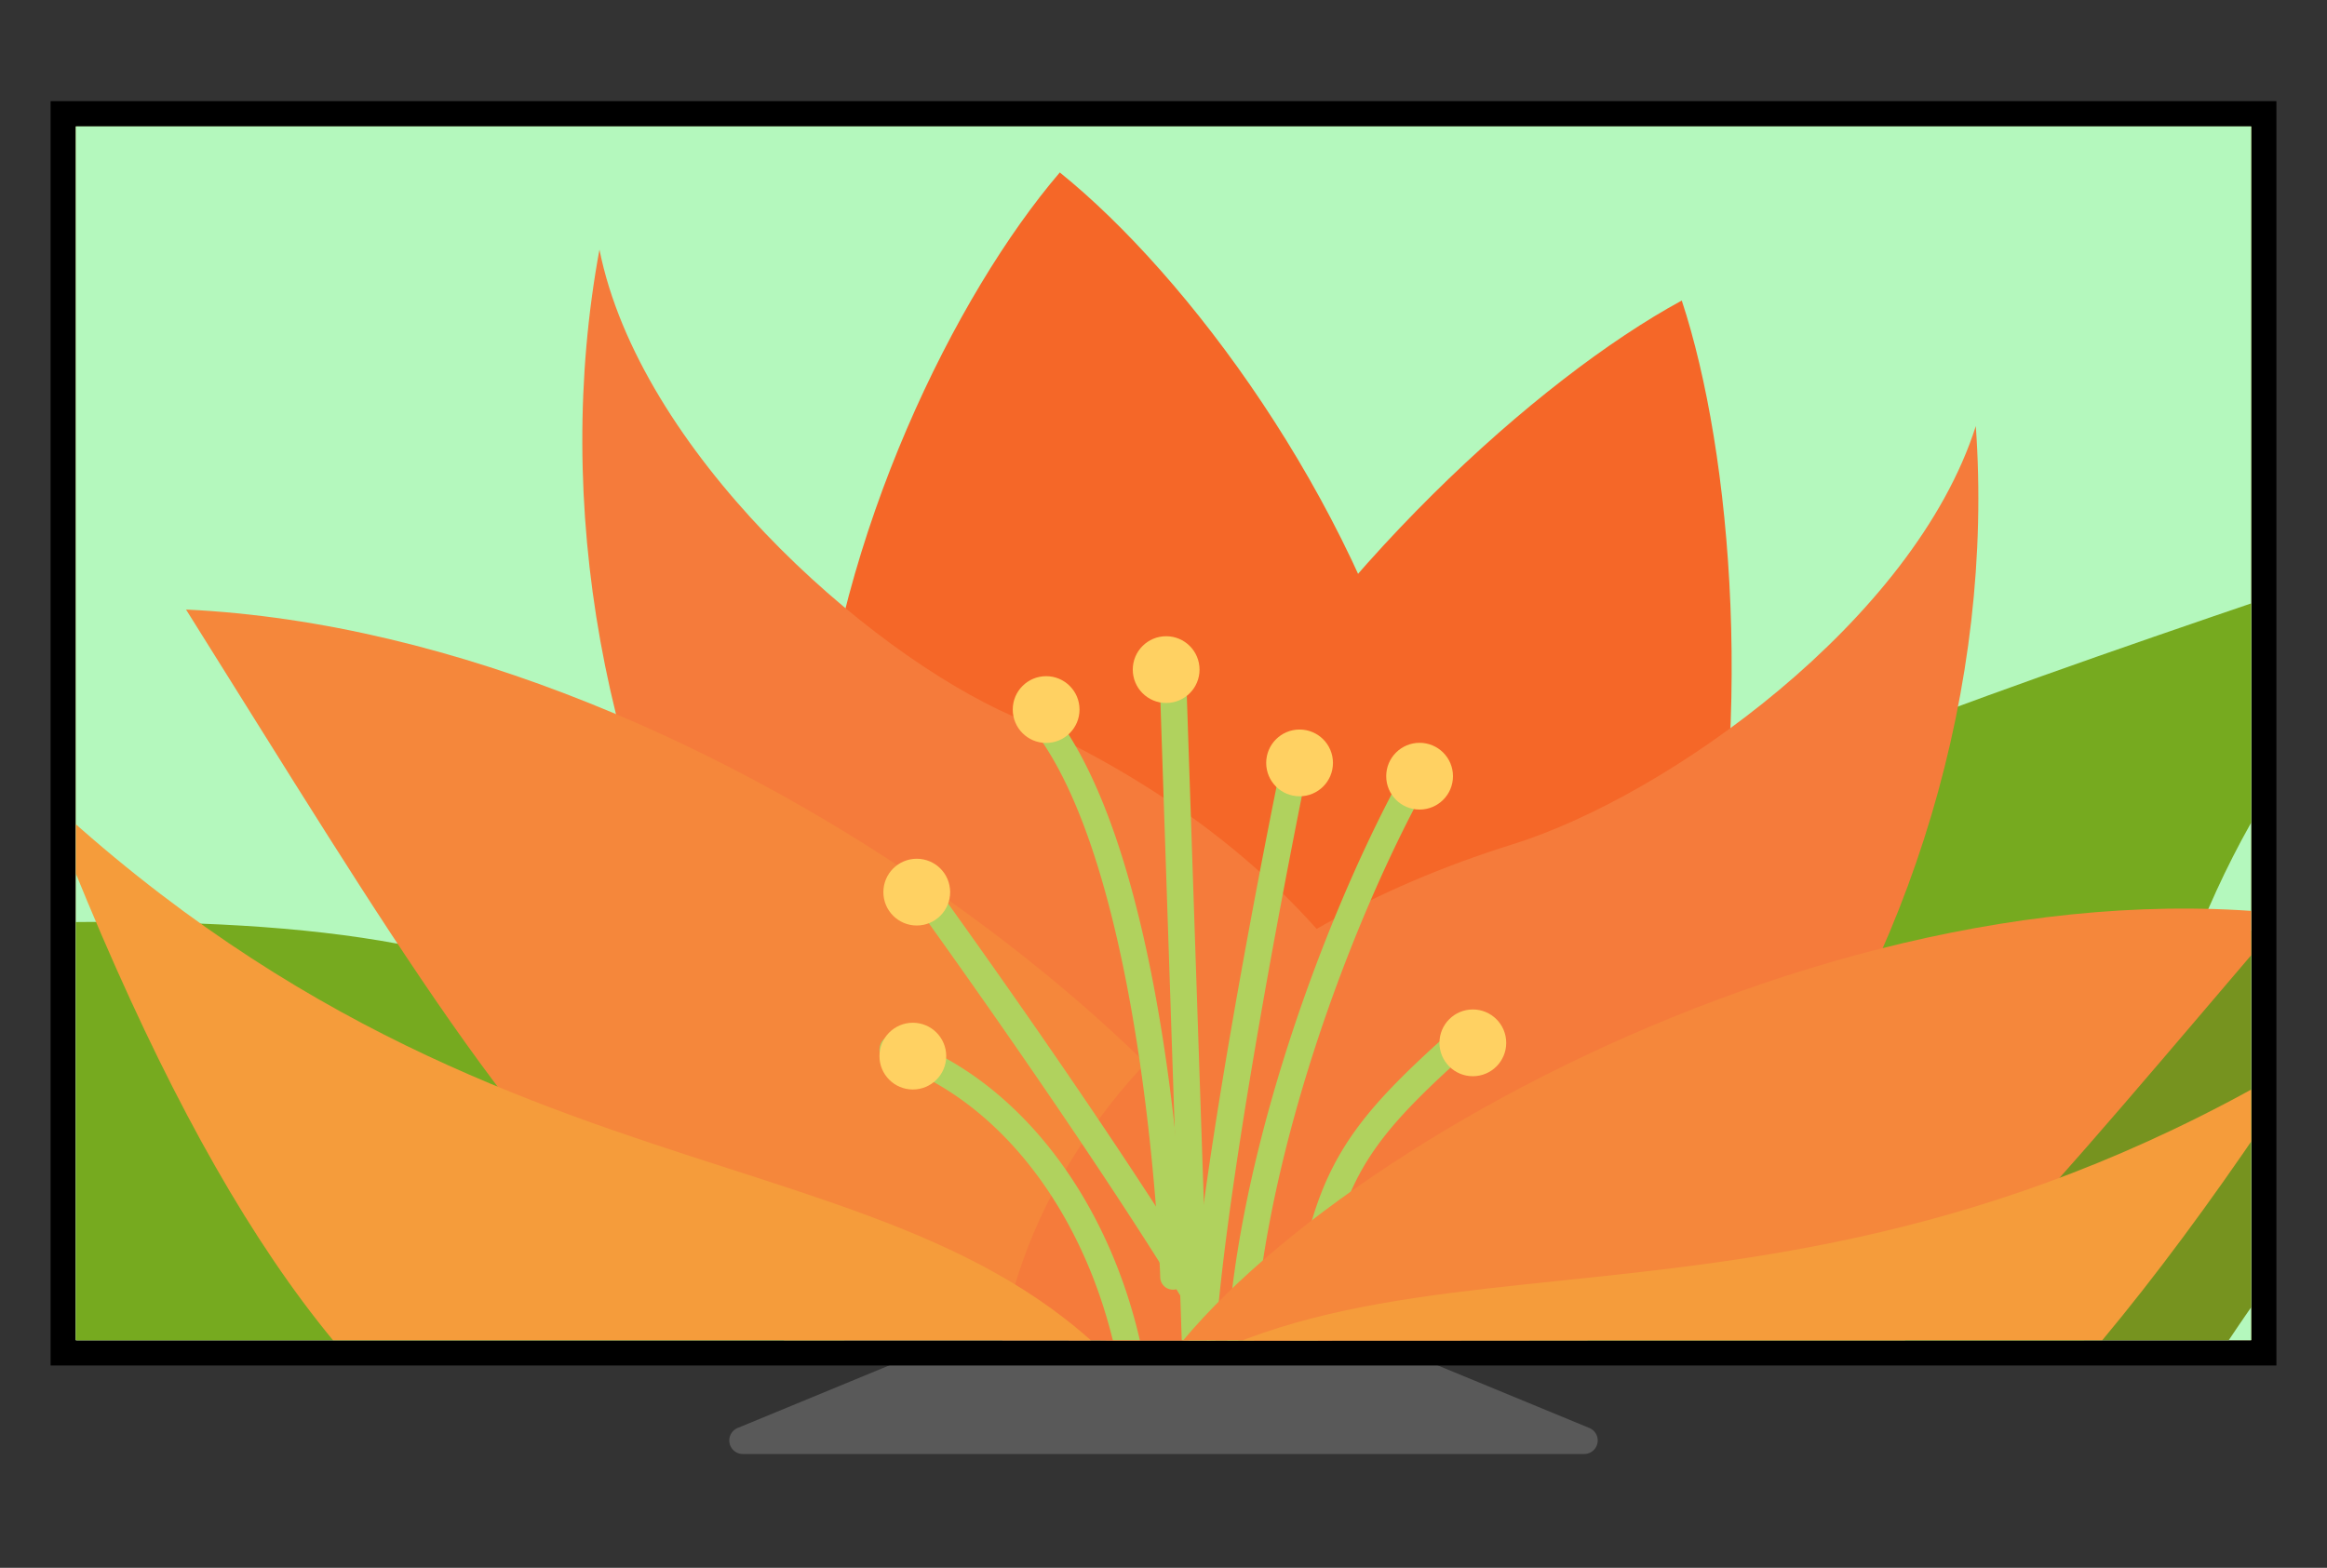 <svg xmlns="http://www.w3.org/2000/svg" xmlns:xlink="http://www.w3.org/1999/xlink" width="184" height="124" viewBox="0 0 184 124"><rect x="0" y="0" width="184" height="124" fill="#333333" stroke="none"/><defs><style>.cls-1{fill:none;}.cls-2{fill:#b4f8bd;}.cls-3{isolation:isolate;}.cls-4{fill:#595959;}.cls-5{fill:#fff799;}.cls-6{clip-path:url(#clip-path);}.cls-7{fill:#fff;}.cls-8{fill:#b690e1;mix-blend-mode:multiply;}.cls-9{fill:#90ffa5;}.cls-10{clip-path:url(#clip-path-2);}.cls-11{fill:#76aa1f;}.cls-12{fill:#76931f;}.cls-13{fill:#f56728;}.cls-14{fill:#f57b3b;}.cls-15{fill:#f5873b;}.cls-16{fill:#b0d25e;}.cls-17{fill:#ffd162;}.cls-18{fill:#f59c3b;}</style><clipPath id="clip-path"><rect class="cls-1" x="44" y="-176" width="96" height="172" transform="translate(2 -182) rotate(90)"/></clipPath><clipPath id="clip-path-2"><rect class="cls-2" x="44" y="-28" width="96" height="172" transform="translate(150 -34) rotate(90)"/></clipPath></defs><title>Topic_C</title><g class="cls-3"><g id="Design"><path class="cls-4" d="M125.67,112.94l-15-6.19c0,.07-37.34.07-37.34,0l-15,6.19a1.07,1.07,0,0,0,.41,2.06h66.52A1.07,1.07,0,0,0,125.67,112.94Z"/><rect x="4" y="8" width="176" height="100"/><rect class="cls-5" x="44" y="-28" width="96" height="172" transform="translate(150 -34) rotate(90)"/><rect class="cls-1" x="44" y="-36" width="96" height="172" transform="translate(142 -42) rotate(90)"/><g class="cls-6"><path class="cls-7" d="M176.22-74.34a112.13,112.13,0,0,1-26.4,12.11,71.34,71.34,0,0,0,7.48-17.54c-12.8-6.93-26.71-10.59-40.51-9.77a24.68,24.68,0,0,0-8.66-12.63l.17-.21a5.52,5.52,0,0,0,2.36-2.3,5.16,5.16,0,0,0,.09.52,5.53,5.53,0,0,0,6.6,4.18,5.53,5.53,0,0,0,4.18-6.6,5.52,5.52,0,0,0-5.68-4.3q.38-.41.75-.78a5.42,5.42,0,0,0,2.37,0,5.51,5.51,0,0,0,4.18-6.59,5.51,5.51,0,0,0-6.59-4.18,5.52,5.52,0,0,0-4.19,6.59,5.51,5.51,0,0,0,2.69,3.6c-1.36.82-2.76,1.75-4.18,2.78a5.54,5.54,0,0,0-6.29-3.22,5.53,5.53,0,0,0-4.26,6.12,25.2,25.2,0,0,0-7.68-1.52c-3.52-14.77-20.25-18.39-28.75-13.59A31.81,31.81,0,0,0,58-124.37a76.29,76.29,0,0,0-18.79-18.58,102.12,102.12,0,0,0-13.47,15.21,96.52,96.52,0,0,1-2.78-24C-18.48-128.38-6.87-57.3,12.55-9.28,12.27-8,12-6.78,11.77-5.55Q6.61-1.63.68,2.23c3.23.39,6.47.64,9.69.79A140,140,0,0,0,9.1,25C65.77,24,178.83-8.16,176.22-74.34Z"/><path class="cls-8" d="M117.06-88.3c-3.48-19.8-46.32-43-65.68,30.6C46.77-40.14,32-18.09.68,2.23,87.05,12.67,173.15-67.16,117.06-88.3Z"/><path class="cls-8" d="M25.55,17.53C.46-24.95-27.29-123.43,23-151.69c-.41,17.08,5.66,48.89,28.75,71.38C106-27.4,25.55,17.53,25.55,17.53Z"/><path class="cls-9" d="M24.26,8.63c17.3-36.43,67-111.26,95.46-123.29C104.32-101.3,41.29-16.42,30.26,10.11Z"/><path class="cls-8" d="M9.1,25C65.77,24,178.83-8.16,176.22-74.34,159.76-63.66,125-50.45,89.08-59.5,4.62-80.8,9.1,25,9.1,25Z"/></g><rect class="cls-2" x="44" y="-28" width="96" height="172" transform="translate(150 -34) rotate(90)"/><g class="cls-10"><path class="cls-11" d="M52.67,85.11C38.23,67.78-3.21,72.46-61.2,77.73c46.39,12.66,46.39,41.13,72.75,59.05S79,137.83,79,137.83,73.76,110.42,52.67,85.11Z"/><path class="cls-11" d="M98.43,93.27c6.19-21.7,46-34.19,101.14-52.84-37.3,30.35-25.78,56.38-42.63,83.44s-61.28,28.27-61.28,28.27S89.38,124.94,98.43,93.27Z"/><path class="cls-12" d="M105.39,91.6c12.68-18.66,54.38-18,112.61-18.44-44.94,17.11-42.17,45.45-66.66,65.85s-67,7.62-67,7.62S86.86,118.84,105.39,91.6Z"/><path class="cls-13" d="M95.1,120.93c45.58-8.73,45.84-73.07,37.88-97.16C110.16,36.18,65.5,84.91,95.1,120.93Z"/><path class="cls-13" d="M92.19,108.17C46.33,89.52,67.32,32.9,83.8,13.64,104.11,30,135.76,83.64,92.19,108.17Z"/><path class="cls-14" d="M47.4,19.74c3.16,15.82,20.94,31.75,32.69,36.91,43.23,19,39.2,57.81,29.52,56.93C63.22,109.37,40,59.81,47.4,19.74Z"/><path class="cls-15" d="M105.39,106.31c-49.92,11.22-58.07-6.11-90.68-58.1C57.51,50.25,102.34,88,105.39,106.31Z"/><path class="cls-14" d="M156.23,33.7c-4.9,15.37-24.33,29.23-36.57,33.06C74.59,80.83,74.29,119.88,84,120.07,130.59,121,159.13,74.34,156.23,33.7Z"/><path class="cls-16" d="M92.74,102a1,1,0,0,1-1-1c0-.32-1.16-32.46-10.31-43.65A1.05,1.05,0,1,1,83,56c9.61,11.74,10.74,43.57,10.78,44.92a1,1,0,0,1-1,1.08Z"/><path class="cls-16" d="M94.5,106.91a1.06,1.06,0,0,1-1.06-1L91.69,53.52a1.05,1.05,0,1,1,2.1-.07l1.76,52.37a1,1,0,0,1-1,1.08Z"/><path class="cls-16" d="M98,110.42a1,1,0,0,1-1.05-1c0-15.52,7.17-35.74,13.83-48a1.05,1.05,0,0,1,1.85,1c-6.54,12-13.57,31.8-13.57,47A1.06,1.06,0,0,1,98,110.42Z"/><path class="cls-16" d="M89.75,110.77a1.05,1.05,0,0,1-1-.9C86.89,97.29,79.65,87.13,70.26,84a1.05,1.05,0,0,1-.66-1.34A1,1,0,0,1,70.93,82C81.06,85.38,88.86,96.2,90.8,109.57a1.06,1.06,0,0,1-.9,1.19Z"/><path class="cls-16" d="M94.84,110.94a1,1,0,0,1-1-1c0-13.15,7.1-47.77,7.41-49.24a1.05,1.05,0,1,1,2.06.43c-.07.35-7.37,35.88-7.36,48.81a1.05,1.05,0,0,1-1.06,1Z"/><path class="cls-16" d="M102.93,109h-.1a1.06,1.06,0,0,1-1-1.15c1.44-14.74,3.82-18.22,13.36-26.7a1,1,0,0,1,1.48.09,1.06,1.06,0,0,1-.08,1.49C107.31,91,105.36,93.89,104,108.06A1,1,0,0,1,102.93,109Z"/><circle class="cls-17" cx="82.72" cy="56.12" r="2.64"/><circle class="cls-17" cx="102.76" cy="60.34" r="2.64"/><path class="cls-16" d="M100.54,113.41a1,1,0,0,0,.52-1.39c-5.4-12-26.14-40.61-27-41.82A1.07,1.07,0,0,0,72.56,70a1.05,1.05,0,0,0-.23,1.47c.21.3,21.49,29.67,26.81,41.45a1.06,1.06,0,0,0,1.4.52Z"/><circle class="cls-17" cx="72.49" cy="70.56" r="2.64"/><circle class="cls-17" cx="112.25" cy="61.39" r="2.64"/><circle class="cls-17" cx="116.46" cy="82.48" r="2.64"/><circle class="cls-17" cx="72.18" cy="83.53" r="2.64"/><circle class="cls-17" cx="92.21" cy="52.96" r="2.64"/><path class="cls-15" d="M88.91,113.69c44.24,17.69,54.28,2.62,91.87-41.4C141.15,68,94.41,96.94,88.91,113.69Z"/><path class="cls-18" d="M94.21,116C50.3,132.08,27.45,125,3.58,63,42.93,99.62,77.9,87.1,94.21,116Z"/><path class="cls-18" d="M82.82,116.78c39.64,24.82,63.46,22.57,99.63-33.16C136.38,111.36,104.75,91.89,82.82,116.78Z"/></g></g></g></svg>